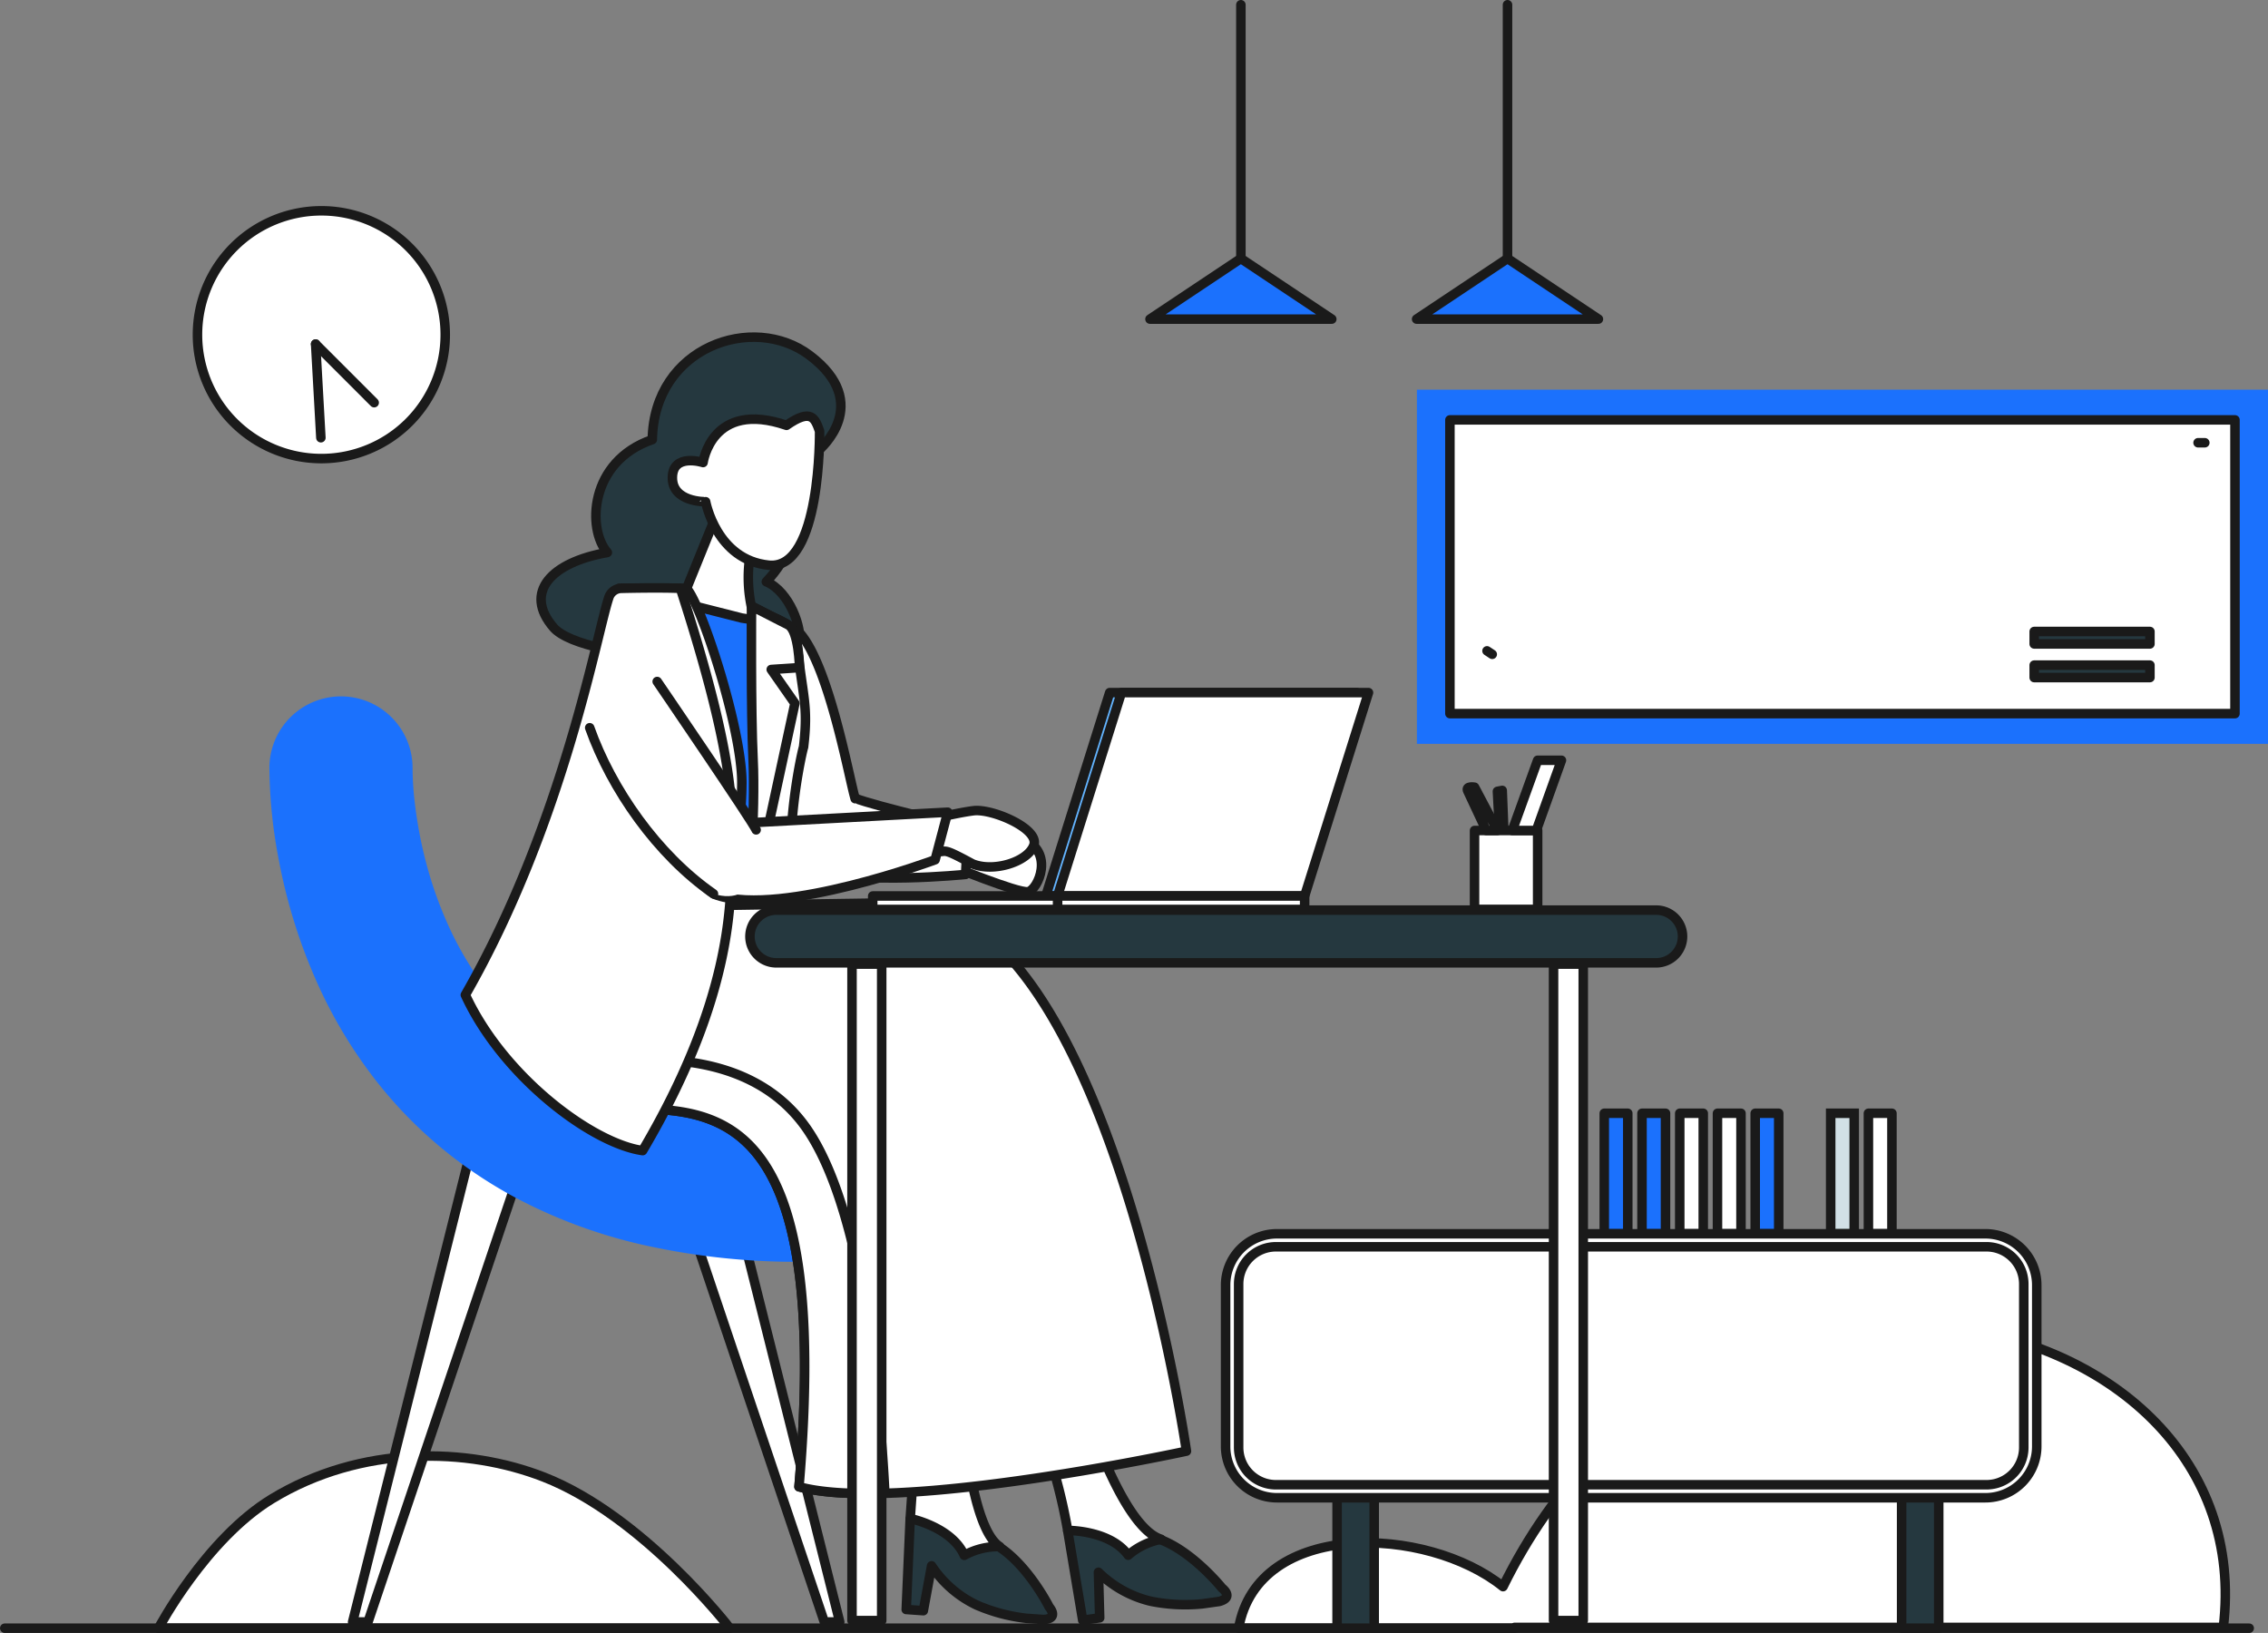 <svg xmlns="http://www.w3.org/2000/svg" width="357.775" height="257.593" viewBox="0 0 357.775 257.593">
  <rect x="0" y="0" width="357.775" height="257.593" fill="#808080" stroke="none"/>
  <g id="Grupo_27263" data-name="Grupo 27263" transform="translate(-5671.773 -6490.343)">
    <g id="Grupo_27175" data-name="Grupo 27175" transform="translate(5672.523 6699.221)">
      <g id="Grupo_27172" data-name="Grupo 27172" transform="translate(194.643 0)">
        <path id="Caminho_40047" data-name="Caminho 40047" d="M-78.913,13.1c6.282-52.171-81.466-71.839-113.624-6.432C-204.546-3-231.228-3.973-234.244,13.226h43.529V13.1Z" transform="translate(234.244 34.738)" fill="#fff"/>
        <path id="Caminho_40048" data-name="Caminho 40048" d="M-78.913,13.1c6.282-52.171-81.466-71.839-113.624-6.432C-204.546-3-231.228-3.973-234.244,13.226h43.529V13.1Z" transform="translate(234.244 34.738)" fill="rgba(0,0,0,0)" stroke="#1a1a1a" stroke-linecap="round" stroke-linejoin="round" stroke-width="1.5"/>
      </g>
      <g id="Grupo_27173" data-name="Grupo 27173" transform="translate(24.254 20.805)">
        <path id="Caminho_40049" data-name="Caminho 40049" d="M-130.644-9.567s7.434-14.041,17.883-20.4c14.1-8.581,30.9-8.126,42.883-3.448,15.719,6.135,29.36,23.839,29.37,23.847Z" transform="translate(130.644 36.726)" fill="#fff"/>
        <path id="Caminho_40050" data-name="Caminho 40050" d="M-130.644-9.567s7.434-14.041,17.883-20.4c14.1-8.581,30.9-8.126,42.883-3.448,15.719,6.135,29.36,23.839,29.37,23.847Z" transform="translate(130.644 36.726)" fill="rgba(0,0,0,0)" stroke="#1a1a1a" stroke-linecap="round" stroke-linejoin="round" stroke-width="1.5"/>
      </g>
      <g id="Grupo_27174" data-name="Grupo 27174" transform="translate(0 47.964)">
        <path id="Caminho_40051" data-name="Caminho 40051" d="M82.523,1017.46h354.06" transform="translate(-82.523 -1017.46)" fill="rgba(0,0,0,0)" stroke="#1a1a1a" stroke-linecap="round" stroke-linejoin="round" stroke-width="1.5"/>
      </g>
    </g>
    <g id="Grupo_27179" data-name="Grupo 27179" transform="translate(5702.925 6523.596)">
      <g id="Grupo_27176" data-name="Grupo 27176" transform="translate(0 0)">
        <path id="Caminho_40052" data-name="Caminho 40052" d="M-17.565-37.108A19.542,19.542,0,0,0-37.108-56.65,19.542,19.542,0,0,0-56.65-37.108,19.542,19.542,0,0,0-37.108-17.565,19.542,19.542,0,0,0-17.565-37.108Z" transform="translate(56.65 56.65)" fill="#fff"/>
        <path id="Caminho_40053" data-name="Caminho 40053" d="M-17.565-37.108A19.542,19.542,0,0,0-37.108-56.65,19.542,19.542,0,0,0-56.65-37.108,19.542,19.542,0,0,0-37.108-17.565,19.542,19.542,0,0,0-17.565-37.108Z" transform="translate(56.65 56.65)" fill="rgba(0,0,0,0)" stroke="#1a1a1a" stroke-linecap="round" stroke-linejoin="round" stroke-width="1.5"/>
      </g>
      <g id="Grupo_27177" data-name="Grupo 27177" transform="translate(18.639 21.03)">
        <path id="Caminho_40054" data-name="Caminho 40054" d="M-13.385-13.385-4.15-4.15" transform="translate(13.385 13.385)" fill="rgba(0,0,0,0)" stroke="#1a1a1a" stroke-linecap="round" stroke-linejoin="round" stroke-width="1.5"/>
      </g>
      <g id="Grupo_27178" data-name="Grupo 27178" transform="matrix(-0.998, 0.056, -0.056, -0.998, 19.466, 35.797)">
        <path id="Caminho_40055" data-name="Caminho 40055" d="M0,0V14.809" transform="translate(0 0)" fill="rgba(0,0,0,0)" stroke="#1a1a1a" stroke-linecap="round" stroke-linejoin="round" stroke-width="1.5"/>
      </g>
    </g>
    <g id="Grupo_27187" data-name="Grupo 27187" transform="translate(5924.845 6665.955)">
      <g id="Grupo_27180" data-name="Grupo 27180" transform="translate(0 0)">
        <path id="Caminho_40056" data-name="Caminho 40056" d="M-1.667-8.542H-5.375V-27.55h3.708Z" transform="translate(5.375 27.55)" fill="#1b71fd"/>
        <path id="Caminho_40057" data-name="Caminho 40057" d="M-1.667-8.542H-5.375V-27.55h3.708Z" transform="translate(5.375 27.55)" fill="#1b71fd" stroke="#1a1a1a" stroke-linecap="round" stroke-linejoin="round" stroke-width="1.5"/>
      </g>
      <g id="Grupo_27181" data-name="Grupo 27181" transform="translate(5.953 0)">
        <path id="Caminho_40058" data-name="Caminho 40058" d="M-1.667-8.542H-5.375V-27.55h3.708Z" transform="translate(5.375 27.55)" fill="#1b71fd"/>
        <path id="Caminho_40059" data-name="Caminho 40059" d="M-1.667-8.542H-5.375V-27.55h3.708Z" transform="translate(5.375 27.55)" fill="#1b71fd" stroke="#1a1a1a" stroke-linecap="round" stroke-linejoin="round" stroke-width="1.5"/>
      </g>
      <g id="Grupo_27182" data-name="Grupo 27182" transform="translate(11.906 0)">
        <path id="Caminho_40060" data-name="Caminho 40060" d="M-1.667-8.542H-5.375V-27.55h3.708Z" transform="translate(5.375 27.55)" fill="#fff"/>
        <path id="Caminho_40061" data-name="Caminho 40061" d="M-1.667-8.542H-5.375V-27.55h3.708Z" transform="translate(5.375 27.55)" fill="rgba(0,0,0,0)" stroke="#1a1a1a" stroke-linecap="round" stroke-linejoin="round" stroke-width="1.5"/>
      </g>
      <g id="Grupo_27183" data-name="Grupo 27183" transform="translate(17.859 0)">
        <path id="Caminho_40062" data-name="Caminho 40062" d="M-1.667-8.542H-5.375V-27.55h3.708Z" transform="translate(5.375 27.55)" fill="#fff"/>
        <path id="Caminho_40063" data-name="Caminho 40063" d="M-1.667-8.542H-5.375V-27.55h3.708Z" transform="translate(5.375 27.55)" fill="rgba(0,0,0,0)" stroke="#1a1a1a" stroke-linecap="round" stroke-linejoin="round" stroke-width="1.5"/>
      </g>
      <g id="Grupo_27184" data-name="Grupo 27184" transform="translate(23.812 0)">
        <path id="Caminho_40064" data-name="Caminho 40064" d="M-1.667-8.542H-5.375V-27.55h3.708Z" transform="translate(5.375 27.55)" fill="#1b71fd"/>
        <path id="Caminho_40065" data-name="Caminho 40065" d="M-1.667-8.542H-5.375V-27.55h3.708Z" transform="translate(5.375 27.55)" fill="#1b71fd" stroke="#1a1a1a" stroke-linecap="round" stroke-linejoin="round" stroke-width="1.5"/>
      </g>
      <g id="Grupo_27185" data-name="Grupo 27185" transform="translate(41.671 0)">
        <path id="Caminho_40066" data-name="Caminho 40066" d="M-5.375-8.542h3.708V-27.55H-5.375Z" transform="translate(5.375 27.55)" fill="#fff"/>
        <path id="Caminho_40067" data-name="Caminho 40067" d="M-5.375-8.542h3.708V-27.55H-5.375Z" transform="translate(5.375 27.55)" fill="rgba(0,0,0,0)" stroke="#1a1a1a" stroke-linecap="round" stroke-linejoin="round" stroke-width="1.5"/>
      </g>
      <g id="Grupo_27186" data-name="Grupo 27186" transform="translate(35.718 0)">
        <path id="Caminho_40068" data-name="Caminho 40068" d="M-5.375-8.542h3.708V-27.55H-5.375Z" transform="translate(5.375 27.55)" fill="#d1e0e6"/>
        <path id="Caminho_40069" data-name="Caminho 40069" d="M-5.375-8.542h3.708V-27.55H-5.375Z" transform="translate(5.375 27.55)" fill="rgba(0,0,0,0)" stroke="#1a1a1a" stroke-width="1.5"/>
      </g>
    </g>
    <g id="Grupo_27192" data-name="Grupo 27192" transform="translate(5865.112 6684.963)">
      <g id="Grupo_27188" data-name="Grupo 27188" transform="translate(17.585 37.285)">
        <path id="Caminho_40070" data-name="Caminho 40070" d="M-2.632-11.207H-8.487V-36.145h5.855Z" transform="translate(8.487 36.145)" fill="#25383f"/>
        <path id="Caminho_40071" data-name="Caminho 40071" d="M-2.632-11.207H-8.487V-36.145h5.855Z" transform="translate(8.487 36.145)" fill="rgba(0,0,0,0)" stroke="#1a1a1a" stroke-linecap="round" stroke-linejoin="round" stroke-width="1.5"/>
      </g>
      <g id="Grupo_27189" data-name="Grupo 27189" transform="translate(106.64 37.285)">
        <path id="Caminho_40072" data-name="Caminho 40072" d="M-2.632-11.207H-8.487V-36.145h5.855Z" transform="translate(8.487 36.145)" fill="#25383f"/>
        <path id="Caminho_40073" data-name="Caminho 40073" d="M-2.632-11.207H-8.487V-36.145h5.855Z" transform="translate(8.487 36.145)" fill="rgba(0,0,0,0)" stroke="#1a1a1a" stroke-linecap="round" stroke-linejoin="round" stroke-width="1.5"/>
      </g>
      <g id="Grupo_27190" data-name="Grupo 27190" transform="translate(0 0)">
        <path id="Caminho_40074" data-name="Caminho 40074" d="M-185.471-26.821V-52.254a8.1,8.1,0,0,1,8.1-8.1H-65.613a8.1,8.1,0,0,1,8.1,8.1v25.434a8.1,8.1,0,0,1-8.1,8.105H-177.367A8.1,8.1,0,0,1-185.471-26.821Z" transform="translate(185.471 60.359)" fill="#fff"/>
        <path id="Caminho_40075" data-name="Caminho 40075" d="M-185.471-26.821V-52.254a8.1,8.1,0,0,1,8.1-8.1H-65.613a8.1,8.1,0,0,1,8.1,8.1v25.434a8.1,8.1,0,0,1-8.1,8.105H-177.367A8.1,8.1,0,0,1-185.471-26.821Z" transform="translate(185.471 60.359)" fill="rgba(0,0,0,0)" stroke="#1a1a1a" stroke-linecap="round" stroke-linejoin="round" stroke-width="1.5"/>
      </g>
      <g id="Grupo_27191" data-name="Grupo 27191" transform="translate(2.053 2.054)">
        <path id="Caminho_40076" data-name="Caminho 40076" d="M-61.539-16.869h-112.1a5.877,5.877,0,0,1-5.877-5.877V-48.529a5.876,5.876,0,0,1,5.877-5.877h112.1a5.876,5.876,0,0,1,5.877,5.877v25.783A5.877,5.877,0,0,1-61.539-16.869Z" transform="translate(179.519 54.406)" fill="#fff"/>
        <path id="Caminho_40077" data-name="Caminho 40077" d="M-61.539-16.869h-112.1a5.877,5.877,0,0,1-5.877-5.877V-48.529a5.876,5.876,0,0,1,5.877-5.877h112.1a5.876,5.876,0,0,1,5.877,5.877v25.783A5.877,5.877,0,0,1-61.539-16.869Z" transform="translate(179.519 54.406)" fill="rgba(0,0,0,0)" stroke="#1a1a1a" stroke-linecap="round" stroke-linejoin="round" stroke-width="1.5"/>
      </g>
    </g>
    <g id="Grupo_27199" data-name="Grupo 27199" transform="translate(5853.182 6491.093)">
      <g id="Grupo_27195" data-name="Grupo 27195" transform="translate(0 0)">
        <g id="Grupo_27193" data-name="Grupo 27193" transform="translate(14.339)">
          <path id="Caminho_40078" data-name="Caminho 40078" d="M647.79,275.094v40.8" transform="translate(-647.79 -275.094)" fill="rgba(0,0,0,0)" stroke="#1a1a1a" stroke-linecap="round" stroke-linejoin="round" stroke-width="1.5"/>
        </g>
        <g id="Grupo_27194" data-name="Grupo 27194" transform="translate(0 40.033)">
          <path id="Caminho_40079" data-name="Caminho 40079" d="M-41.566-4.3h28.678l-14.339-9.559Z" transform="translate(41.566 13.855)" fill="#1b71fd"/>
          <path id="Caminho_40080" data-name="Caminho 40080" d="M-41.566-4.3h28.678l-14.339-9.559Z" transform="translate(41.566 13.855)" fill="#1b71fd" stroke="#1a1a1a" stroke-linecap="round" stroke-linejoin="round" stroke-width="1.5"/>
        </g>
      </g>
      <g id="Grupo_27198" data-name="Grupo 27198" transform="translate(42.061 0)">
        <g id="Grupo_27196" data-name="Grupo 27196" transform="translate(14.339)">
          <path id="Caminho_40081" data-name="Caminho 40081" d="M769.719,275.094v40.8" transform="translate(-769.719 -275.094)" fill="rgba(0,0,0,0)" stroke="#1a1a1a" stroke-linecap="round" stroke-linejoin="round" stroke-width="1.5"/>
        </g>
        <g id="Grupo_27197" data-name="Grupo 27197" transform="translate(0 40.033)">
          <path id="Caminho_40082" data-name="Caminho 40082" d="M-41.566-4.3h28.678l-14.339-9.559Z" transform="translate(41.566 13.855)" fill="#1b71fd"/>
          <path id="Caminho_40083" data-name="Caminho 40083" d="M-41.566-4.3h28.678l-14.339-9.559Z" transform="translate(41.566 13.855)" fill="#1b71fd" stroke="#1a1a1a" stroke-linecap="round" stroke-linejoin="round" stroke-width="1.5"/>
        </g>
      </g>
    </g>
    <g id="Grupo_27204" data-name="Grupo 27204" transform="translate(5895.286 6551.813)">
      <g id="Grupo_27200" data-name="Grupo 27200" transform="translate(0 0)">
        <path id="Caminho_40084" data-name="Caminho 40084" d="M-194.6-80.973H-60.339v55.866H-194.6Z" transform="translate(194.601 80.973)" fill="#1b71fd"/>
      </g>
      <g id="Grupo_27201" data-name="Grupo 27201" transform="translate(5.211 4.766)">
        <path id="Caminho_40085" data-name="Caminho 40085" d="M-179.495-20.823h123.84V-67.158h-123.84Z" transform="translate(179.495 67.158)" fill="#fff"/>
        <path id="Caminho_40086" data-name="Caminho 40086" d="M-179.495-20.823h123.84V-67.158h-123.84Z" transform="translate(179.495 67.158)" fill="rgba(0,0,0,0)" stroke="#1a1a1a" stroke-linecap="round" stroke-linejoin="round" stroke-width="1.5"/>
      </g>
      <g id="Grupo_27202" data-name="Grupo 27202" transform="translate(97.381 38.144)">
        <path id="Caminho_40087" data-name="Caminho 40087" d="M-8.2-.883H-26.456V-2.849H-8.2Z" transform="translate(26.456 2.849)" fill="#25383f"/>
        <path id="Caminho_40088" data-name="Caminho 40088" d="M-8.2-.883H-26.456V-2.849H-8.2Z" transform="translate(26.456 2.849)" fill="rgba(0,0,0,0)" stroke="#1a1a1a" stroke-linecap="round" stroke-linejoin="round" stroke-width="1.5"/>
      </g>
      <g id="Grupo_27203" data-name="Grupo 27203" transform="translate(97.381 43.448)">
        <path id="Caminho_40089" data-name="Caminho 40089" d="M-8.2-.883H-26.456V-2.849H-8.2Z" transform="translate(26.456 2.849)" fill="#25383f"/>
        <path id="Caminho_40090" data-name="Caminho 40090" d="M-8.2-.883H-26.456V-2.849H-8.2Z" transform="translate(26.456 2.849)" fill="rgba(0,0,0,0)" stroke="#1a1a1a" stroke-linecap="round" stroke-linejoin="round" stroke-width="1.5"/>
      </g>
    </g>
    <g id="Grupo_27207" data-name="Grupo 27207" transform="translate(5906.349 6560.184)">
      <g id="Grupo_27205" data-name="Grupo 27205" transform="translate(112.168 0)">
        <path id="Caminho_40091" data-name="Caminho 40091" d="M162.622-37.013h1.062" transform="translate(-162.622 37.013)" fill="rgba(0,0,0,0)" stroke="#1a1a1a" stroke-linecap="round" stroke-linejoin="round" stroke-width="1.5"/>
      </g>
      <g id="Grupo_27206" data-name="Grupo 27206" transform="translate(0 32.829)">
        <path id="Caminho_40092" data-name="Caminho 40092" d="M-163.294,23.093l-.823-.544" transform="translate(164.117 -22.549)" fill="rgba(0,0,0,0)" stroke="#1a1a1a" stroke-linecap="round" stroke-linejoin="round" stroke-width="1.5"/>
      </g>
    </g>
    <g id="Grupo_27212" data-name="Grupo 27212" transform="translate(5714.268 6600.191)">
      <g id="Grupo_27209" data-name="Grupo 27209" transform="translate(13.129 72.078)">
        <path id="Caminho_40094" data-name="Caminho 40094" d="M-19.7-107.159-38.235-33.226h2.429l23.951-71.141Z" transform="translate(38.235 107.159)" fill="#fff"/>
        <path id="Caminho_40095" data-name="Caminho 40095" d="M-19.7-107.159-38.235-33.226h2.429l23.951-71.141Z" transform="translate(38.235 107.159)" fill="rgba(0,0,0,0)" stroke="#1a1a1a" stroke-linecap="round" stroke-linejoin="round" stroke-width="1.5"/>
      </g>
      <g id="Grupo_27210" data-name="Grupo 27210" transform="translate(64.631 74.113)">
        <path id="Caminho_40096" data-name="Caminho 40096" d="M-29.413-104.209l18.024,71.9h-2.429l-22.913-68.06Z" transform="translate(36.731 104.209)" fill="#fff"/>
        <path id="Caminho_40097" data-name="Caminho 40097" d="M-29.413-104.209l18.024,71.9h-2.429l-22.913-68.06Z" transform="translate(36.731 104.209)" fill="rgba(0,0,0,0)" stroke="#1a1a1a" stroke-linecap="round" stroke-linejoin="round" stroke-width="1.5"/>
      </g>
      <g id="Grupo_27211" data-name="Grupo 27211" transform="translate(0 0)">
        <path id="Caminho_40098" data-name="Caminho 40098" d="M-54.076-62.475A86.835,86.835,0,0,1-74.944-64.8a58.013,58.013,0,0,1-13.311-4.99,47.76,47.76,0,0,1-8.672-5.865,46.472,46.472,0,0,1-5.818-5.94,51.752,51.752,0,0,1-7.046-11.445,61.687,61.687,0,0,1-3.133-8.591,67.557,67.557,0,0,1-2.123-10.721,48.031,48.031,0,0,1-.345-5.15c0-.048,0-.075,0-.081h0a11.293,11.293,0,0,0-11.039-11.491,11.294,11.294,0,0,0-11.544,11.039c0,.081-.005.261,0,.534a79.549,79.549,0,0,0,1.529,14.477,86.7,86.7,0,0,0,5.982,19.077,74.65,74.65,0,0,0,9.533,15.776,69.085,69.085,0,0,0,10.986,11.054,70.577,70.577,0,0,0,10.686,7.056,80.928,80.928,0,0,0,20.1,7.478,110.42,110.42,0,0,0,25.088,2.7A11.294,11.294,0,0,0-42.782-51.181,11.294,11.294,0,0,0-54.076-62.475Zm-61.315-55.111Z" transform="translate(137.979 129.08)" fill="#1b71fd"/>
      </g>
    </g>
    <g id="Grupo_27214" data-name="Grupo 27214" transform="translate(5757.424 6543.287) rotate(0.406)">
      <g id="Grupo_27213" data-name="Grupo 27213" transform="translate(0 0)">
        <path id="Caminho_40099" data-name="Caminho 40099" d="M43.7,17.7s8.565-7.323-1.6-14.886C33.133-3.865,17.51,1.639,17.364,16.278,7.41,19.791,7.172,30.521,10.4,34.136c-8.847,1.61-13.238,6.369-8.408,11.895s37.52,6.523,38.718,2.3c.654-2.3-1.529-8.265-5.2-9.759C42.144,31.55,43.7,17.7,43.7,17.7Z" transform="translate(0 0)" fill="#25383f"/>
        <path id="Caminho_40100" data-name="Caminho 40100" d="M43.7,17.7s8.565-7.323-1.6-14.886C33.133-3.865,17.51,1.639,17.364,16.278,7.41,19.791,7.172,30.521,10.4,34.136c-8.847,1.61-13.238,6.369-8.408,11.895s37.52,6.523,38.718,2.3c.654-2.3-1.529-8.265-5.2-9.759C42.144,31.55,43.7,17.7,43.7,17.7Z" transform="translate(0 0)" fill="rgba(0,0,0,0)" stroke="#1a1a1a" stroke-linecap="round" stroke-linejoin="round" stroke-width="1.5"/>
      </g>
    </g>
    <g id="Grupo_27216" data-name="Grupo 27216" transform="translate(5821.349 6621.379) rotate(1.821)">
      <g id="Grupo_27215" data-name="Grupo 27215" transform="translate(0 0)">
        <path id="Caminho_40101" data-name="Caminho 40101" d="M.44.667S6.565-.979,11.76.9s2.7,7.992,1.128,8.323S0,5.308,0,5.308Z" transform="translate(0 0)" fill="#fff"/>
        <path id="Caminho_40102" data-name="Caminho 40102" d="M.44.667S6.565-.979,11.76.9s2.7,7.992,1.128,8.323S0,5.308,0,5.308Z" transform="translate(0 0)" fill="rgba(0,0,0,0)" stroke="#1a1a1a" stroke-linecap="round" stroke-linejoin="round" stroke-width="1.5"/>
      </g>
    </g>
    <g id="Grupo_27218" data-name="Grupo 27218" transform="translate(5794.646 6615.244) rotate(-0.492)">
      <g id="Grupo_27217" data-name="Grupo 27217" transform="translate(0 0)">
        <path id="Caminho_40103" data-name="Caminho 40103" d="M11.963,1.1C6.9-.986-.5-.511.026,6.117.593,8.812,3.072,11.245,5.8,12.288c6.668,2.55,23.535,1,23.535,1l.434-7.357S15.118,2.4,11.963,1.1Z" transform="translate(0 0)" fill="#fff"/>
        <path id="Caminho_40104" data-name="Caminho 40104" d="M11.963,1.1C6.9-.986-.5-.511.026,6.117.593,8.812,3.072,11.245,5.8,12.288c6.668,2.55,23.535,1,23.535,1l.434-7.357S15.118,2.4,11.963,1.1Z" transform="translate(0 0)" fill="rgba(0,0,0,0)" stroke="#1a1a1a" stroke-linecap="round" stroke-linejoin="round" stroke-width="1.5"/>
      </g>
    </g>
    <g id="Grupo_27221" data-name="Grupo 27221" transform="translate(5791.369 6587.504) rotate(0.248)">
      <g id="Grupo_27219" data-name="Grupo 27219" transform="translate(0 0)">
        <path id="Caminho_40105" data-name="Caminho 40105" d="M15.429,28.757c-.944-3.107-4.145-20.7-8.811-26.046A16.058,16.058,0,0,0,1.858,0c-3.129,0-1.572,14.988-.6,26.11l.022-.062a28.582,28.582,0,0,0,2.213,7.729c1.382,2.8,5.589,3.373,8.667,1.924A5.728,5.728,0,0,0,15.429,28.757Z" transform="translate(0 0)" fill="#fff"/>
      </g>
      <g id="Grupo_27220" data-name="Grupo 27220" transform="translate(0 0)">
        <path id="Caminho_40106" data-name="Caminho 40106" d="M15.429,28.757c-.944-3.107-4.145-20.7-8.811-26.046A16.058,16.058,0,0,0,1.858,0c-3.129,0-1.572,14.988-.6,26.11l.023-.062a28.574,28.574,0,0,0,2.213,7.729" transform="translate(0 0)" fill="rgba(0,0,0,0)" stroke="#1a1a1a" stroke-linecap="round" stroke-linejoin="round" stroke-width="1.5"/>
      </g>
    </g>
    <g id="Grupo_27224" data-name="Grupo 27224" transform="translate(5831.624 6706.207) rotate(-8)">
      <g id="Grupo_27222" data-name="Grupo 27222" transform="translate(4.936 25.863)">
        <path id="Caminho_40107" data-name="Caminho 40107" d="M22.111,15.059H19.4a27.5,27.5,0,0,1-7.978-1.537A17.552,17.552,0,0,1,3.886,7.847l-.805,7.145H.373L0,.731s3.953-3.09,14.4,3.433c4.811,2.717,8.443,8.859,8.443,8.859S24.6,14.752,22.111,15.059Z" transform="translate(0 0)" fill="#25383f"/>
        <path id="Caminho_40108" data-name="Caminho 40108" d="M22.111,15.059H19.4a27.5,27.5,0,0,1-7.978-1.537A17.552,17.552,0,0,1,3.886,7.847l-.805,7.145H.373L0,.731s3.953-3.09,14.4,3.433c4.811,2.717,8.443,8.859,8.443,8.859S24.6,14.752,22.111,15.059Z" transform="translate(0 0)" fill="rgba(0,0,0,0)" stroke="#1a1a1a" stroke-linecap="round" stroke-linejoin="round" stroke-width="1.5"/>
      </g>
      <g id="Grupo_27223" data-name="Grupo 27223" transform="translate(0 0)">
        <path id="Caminho_40109" data-name="Caminho 40109" d="M8.979,0s3.344,26.568,10.357,29.933a11,11,0,0,0-5.488,1.759C11.558,27.357,4.936,26.5,4.936,26.5A87.815,87.815,0,0,0,0,.2C1.356.2,8.979,0,8.979,0Z" transform="translate(0 0)" fill="#fff"/>
        <path id="Caminho_40110" data-name="Caminho 40110" d="M8.979,0s3.344,26.568,10.357,29.933a11,11,0,0,0-5.488,1.759C11.558,27.357,4.936,26.5,4.936,26.5A87.815,87.815,0,0,0,0,.2C1.356.2,8.979,0,8.979,0Z" transform="translate(0 0)" fill="rgba(0,0,0,0)" stroke="#1a1a1a" stroke-linecap="round" stroke-linejoin="round" stroke-width="1.5"/>
      </g>
    </g>
    <g id="Grupo_27227" data-name="Grupo 27227" transform="translate(5817.343 6701.475) rotate(4)">
      <g id="Grupo_27225" data-name="Grupo 27225" transform="translate(0 27.843)">
        <path id="Caminho_40111" data-name="Caminho 40111" d="M22.111,15.059H19.4a27.5,27.5,0,0,1-7.978-1.537A17.552,17.552,0,0,1,3.886,7.847l-.805,7.145H.373L0,.731s3.953-3.09,14.4,3.433c4.811,2.717,8.443,8.859,8.443,8.859S24.6,14.752,22.111,15.059Z" transform="translate(0 0)" fill="#25383f"/>
        <path id="Caminho_40112" data-name="Caminho 40112" d="M22.111,15.059H19.4a27.5,27.5,0,0,1-7.978-1.537A17.552,17.552,0,0,1,3.886,7.847l-.805,7.145H.373L0,.731s3.953-3.09,14.4,3.433c4.811,2.717,8.443,8.859,8.443,8.859S24.6,14.752,22.111,15.059Z" transform="translate(0 0)" fill="rgba(0,0,0,0)" stroke="#1a1a1a" stroke-linecap="round" stroke-linejoin="round" stroke-width="1.5"/>
      </g>
      <g id="Grupo_27226" data-name="Grupo 27226" transform="translate(0 0)">
        <path id="Caminho_40113" data-name="Caminho 40113" d="M5.576.6S8.264,28.548,14.4,31.914a11,11,0,0,0-5.488,1.759C6.622,29.338,0,28.48,0,28.48V0C1.356,0,5.576.6,5.576.6Z" transform="translate(0 0)" fill="#fff"/>
        <path id="Caminho_40114" data-name="Caminho 40114" d="M5.576.6S8.264,28.548,14.4,31.914a11,11,0,0,0-5.488,1.759C6.622,29.338,0,28.48,0,28.48V0C1.356,0,5.576.6,5.576.6Z" transform="translate(0 0)" fill="rgba(0,0,0,0)" stroke="#1a1a1a" stroke-linecap="round" stroke-linejoin="round" stroke-width="1.5"/>
      </g>
    </g>
    <g id="Grupo_27233" data-name="Grupo 27233" transform="translate(5758.292 6567.726) rotate(-0.016)">
      <g id="Grupo_27228" data-name="Grupo 27228" transform="translate(0 15.418)">
        <path id="Caminho_40115" data-name="Caminho 40115" d="M39.172,8.536A4.365,4.365,0,0,0,37.443,5.6C33.9,3.78,32.026,2.82,32.026,2.82A44.054,44.054,0,0,0,21.776.008c-3.694.119-5.254-.064-10.647.01.392,4.172-1.918,15.223-3.252,21.744C3.977,40.832,0,46.833,0,46.833s35.613,7.241,42.456,8.7c-7.736-6.133-2.6-29.419-2.224-30.488C41.026,18.323,40.07,17.183,39.172,8.536Z" transform="translate(0 0)" fill="#fff"/>
        <path id="Caminho_40116" data-name="Caminho 40116" d="M39.172,8.536A4.365,4.365,0,0,0,37.443,5.6C33.9,3.78,32.026,2.82,32.026,2.82A44.054,44.054,0,0,0,21.776.008c-3.694.119-5.254-.064-10.647.01.392,4.172-1.918,15.223-3.252,21.744C3.977,40.832,0,46.833,0,46.833s35.613,7.241,42.456,8.7c-7.736-6.133-2.6-29.419-2.224-30.488C41.026,18.323,40.07,17.183,39.172,8.536Z" transform="translate(0 0)" fill="rgba(0,0,0,0)" stroke="#1a1a1a" stroke-linecap="round" stroke-linejoin="round" stroke-width="1.5"/>
      </g>
      <g id="Grupo_27229" data-name="Grupo 27229" transform="translate(21.573 0)">
        <path id="Caminho_40117" data-name="Caminho 40117" d="M6.48,0,0,15.973S3.316,20.946,6.48,21.7A3.548,3.548,0,0,0,10.7,19.439a22.283,22.283,0,0,1,0-11.453C8.74,1.959,6.48,0,6.48,0Z" transform="translate(0 0)" fill="#fff"/>
        <path id="Caminho_40118" data-name="Caminho 40118" d="M6.48,0,0,15.973S3.316,20.946,6.48,21.7A3.548,3.548,0,0,0,10.7,19.439a22.283,22.283,0,0,1,0-11.453C8.74,1.959,6.48,0,6.48,0Z" transform="translate(0 0)" fill="rgba(0,0,0,0)" stroke="#1a1a1a" stroke-linecap="round" stroke-linejoin="round" stroke-width="1.5"/>
      </g>
      <g id="Grupo_27230" data-name="Grupo 27230" transform="translate(23.097 18.237)">
        <path id="Caminho_40119" data-name="Caminho 40119" d="M9.808,2.249,7.4,1.883,0,0S.805,5.616,1.244,7.226s4.92,30.051,4.92,30.051l4.154-.567Z" transform="translate(0 0)" fill="#1b71fd"/>
        <path id="Caminho_40120" data-name="Caminho 40120" d="M9.808,2.249,7.4,1.883,0,0S.805,5.616,1.244,7.226s4.92,30.051,4.92,30.051l4.154-.567Z" transform="translate(0 0)" fill="#1b71fd" stroke="#1a1a1a" stroke-linecap="round" stroke-linejoin="round" stroke-width="1.5"/>
      </g>
      <g id="Grupo_27231" data-name="Grupo 27231" transform="translate(11.485 15.426)">
        <path id="Caminho_40121" data-name="Caminho 40121" d="M10.279,0,.35.01A.35.35,0,0,0,.075.575L7.051,9.486l3.228-.611L7.051,16.663s8.205,16.49,8.644,20c.725,11.934,1.075,13.411,1.075,13.411s2.185-10.968,2.238-19.365S12.621,2.423,10.279,0Z" transform="translate(0 0)" fill="#fff"/>
        <path id="Caminho_40122" data-name="Caminho 40122" d="M10.279,0,.35.01A.35.35,0,0,0,.075.575L7.051,9.486l3.228-.611L7.051,16.663s8.205,16.49,8.644,20c.725,11.934,1.075,13.411,1.075,13.411s2.185-10.968,2.238-19.365S12.621,2.423,10.279,0Z" transform="translate(0 0)" fill="rgba(0,0,0,0)" stroke="#1a1a1a" stroke-linecap="round" stroke-linejoin="round" stroke-width="1.5"/>
      </g>
      <g id="Grupo_27232" data-name="Grupo 27232" transform="translate(31.605 18.237)">
        <path id="Caminho_40123" data-name="Caminho 40123" d="M6.237,2.977.422,0S.294,16.49.668,24.277,0,47.436,0,47.436l2.409-9.642L7.262,15.345,3.529,10,7.993,9.7S7.9,3.918,6.237,2.977Z" transform="translate(0 0)" fill="#fff"/>
        <path id="Caminho_40124" data-name="Caminho 40124" d="M6.237,2.977.422,0S.294,16.49.668,24.277,0,47.436,0,47.436l2.409-9.642L7.262,15.345,3.529,10,7.993,9.7S7.9,3.918,6.237,2.977Z" transform="translate(0 0)" fill="rgba(0,0,0,0)" stroke="#1a1a1a" stroke-linecap="round" stroke-linejoin="round" stroke-width="1.5"/>
      </g>
    </g>
    <g id="Grupo_27236" data-name="Grupo 27236" transform="translate(5761.537 6633.999) rotate(-2)">
      <g id="Grupo_27234" data-name="Grupo 27234" transform="translate(0 0)">
        <path id="Caminho_40125" data-name="Caminho 40125" d="M94.363,88.6s-28.186,5.1-47.78,4.985c-5.413-.031-10.173-.458-13.5-1.5,7.275-60.353-10.873-60.7-28.833-60.434a19.027,19.027,0,0,1-3.78-6.854C-3.907,9.082,23.691,0,23.691,0L53.955.6C85.126,3.768,94.363,88.6,94.363,88.6Z" transform="translate(0 0)" fill="#fff"/>
        <path id="Caminho_40126" data-name="Caminho 40126" d="M94.363,88.6s-28.186,5.1-47.78,4.985c-5.413-.031-10.173-.458-13.5-1.5,7.275-60.353-10.873-60.7-28.833-60.434a19.027,19.027,0,0,1-3.78-6.854C-3.907,9.082,23.691,0,23.691,0L53.955.6C85.126,3.768,94.363,88.6,94.363,88.6Z" transform="translate(0 0)" fill="rgba(0,0,0,0)" stroke="#1a1a1a" stroke-linecap="round" stroke-linejoin="round" stroke-width="1.5"/>
      </g>
      <g id="Grupo_27235" data-name="Grupo 27235" transform="translate(0.471 23.91)">
        <path id="Caminho_40127" data-name="Caminho 40127" d="M32.613,68.169C39.889,7.815,21.74,7.464,3.78,7.735A19.026,19.026,0,0,1,0,.881C7.111-.378,26.34-2.3,35.519,11.329c9.027,13.407,10.409,45.589,10.594,58.343C40.7,69.641,35.94,69.214,32.613,68.169Z" transform="translate(0 0)" fill="#fff"/>
        <path id="Caminho_40128" data-name="Caminho 40128" d="M32.613,68.169C39.889,7.815,21.74,7.464,3.78,7.735A19.026,19.026,0,0,1,0,.881C7.111-.378,26.34-2.3,35.519,11.329c9.027,13.407,10.409,45.589,10.594,58.343C40.7,69.641,35.94,69.214,32.613,68.169Z" transform="translate(0 0)" fill="rgba(0,0,0,0)" stroke="#1a1a1a" stroke-linecap="round" stroke-linejoin="round" stroke-width="1.5"/>
      </g>
    </g>
    <g id="Grupo_27238" data-name="Grupo 27238" transform="translate(5745.163 6583.091) rotate(-0.016)">
      <g id="Grupo_27237" data-name="Grupo 27237" transform="translate(0 0)">
        <path id="Caminho_40129" data-name="Caminho 40129" d="M22.709,1.349C20.853,6.526,15.7,36.814,0,64.191,5.929,77.073,19.963,87.622,27.96,88.76,42.18,64.692,41.6,49.877,42.041,45.358c-.384-7.811,2.376-12.925-8.1-45.293-3.2-.127-7.867-.034-9.273,0A2.113,2.113,0,0,0,22.709,1.349Z" transform="translate(0 0)" fill="#fff"/>
        <path id="Caminho_40130" data-name="Caminho 40130" d="M22.709,1.349C20.853,6.526,15.7,36.814,0,64.191,5.929,77.073,19.963,87.622,27.96,88.76,42.18,64.692,41.6,49.877,42.041,45.358c-.384-7.811,2.376-12.925-8.1-45.293-3.2-.127-7.867-.034-9.273,0A2.113,2.113,0,0,0,22.709,1.349Z" transform="translate(0 0)" fill="rgba(0,0,0,0)" stroke="#1a1a1a" stroke-linecap="round" stroke-linejoin="round" stroke-width="1.5"/>
      </g>
    </g>
    <g id="Grupo_27240" data-name="Grupo 27240" transform="translate(5816.393 6619.813) rotate(-10.277)">
      <g id="Grupo_27239" data-name="Grupo 27239" transform="translate(0 0)">
        <path id="Caminho_40131" data-name="Caminho 40131" d="M.786.256S6.157-.124,9.1.042s9.749,4.647,8.38,7.053-7.011,3.112-10.04,1.162c-3.278-2.613-3.651-2.779-4.4-2.779A22.426,22.426,0,0,1,0,4.9Z" transform="translate(0 0)" fill="#fff"/>
        <path id="Caminho_40132" data-name="Caminho 40132" d="M.786.256S6.157-.124,9.1.042s9.749,4.647,8.38,7.053-7.011,3.112-10.04,1.162c-3.278-2.613-3.651-2.779-4.4-2.779A22.426,22.426,0,0,1,0,4.9Z" transform="translate(0 0)" fill="rgba(0,0,0,0)" stroke="#1a1a1a" stroke-linecap="round" stroke-linejoin="round" stroke-width="1.5"/>
      </g>
    </g>
    <g id="Grupo_27242" data-name="Grupo 27242" transform="matrix(1, -0.029, 0.029, 1, 5780.757, 6619.639)">
      <g id="Grupo_27241" data-name="Grupo 27241" transform="translate(0 0)">
        <path id="Caminho_40133" data-name="Caminho 40133" d="M9.882.749C-.24,1.563-2.9,7.306,3.357,11.866q.245.106.491.193C14.093,15.695,38.315,7.44,38.315,7.44L40.52,0Z" transform="translate(0 0)" fill="#fff"/>
        <path id="Caminho_40134" data-name="Caminho 40134" d="M9.882.749C-.24,1.563-2.9,7.306,3.357,11.866q.245.106.491.193C14.093,15.695,38.315,7.44,38.315,7.44L40.52,0Z" transform="translate(0 0)" fill="rgba(0,0,0,0)" stroke="#1a1a1a" stroke-linecap="round" stroke-linejoin="round" stroke-width="1.5"/>
      </g>
    </g>
    <g id="Grupo_27246" data-name="Grupo 27246" transform="matrix(1, -0.003, 0.003, 1, 5764.776, 6597.88)">
      <g id="Grupo_27243" data-name="Grupo 27243" transform="translate(0 0)">
        <path id="Caminho_40135" data-name="Caminho 40135" d="M26.206,23.448C25.715,22.19,10.669,0,10.669,0S3.458,5.1,0,7.261c3.411,9.7,10.559,20.032,19.444,26.253C26.495,35.752,28.055,27.467,26.206,23.448Z" transform="translate(0 0)" fill="#fff"/>
      </g>
      <g id="Grupo_27244" data-name="Grupo 27244" transform="translate(10.669 0)">
        <path id="Caminho_40136" data-name="Caminho 40136" d="M15.537,23.448C15.046,22.19,0,0,0,0" transform="translate(0 0)" fill="rgba(0,0,0,0)" stroke="#1a1a1a" stroke-linecap="round" stroke-linejoin="round" stroke-width="1.5"/>
      </g>
      <g id="Grupo_27245" data-name="Grupo 27245" transform="translate(0 7.261)">
        <path id="Caminho_40137" data-name="Caminho 40137" d="M0,0C3.411,9.7,10.558,20.032,19.444,26.253" transform="translate(0 0)" fill="rgba(0,0,0,0)" stroke="#1a1a1a" stroke-linecap="round" stroke-linejoin="round" stroke-width="1.5"/>
      </g>
    </g>
    <g id="Grupo_27248" data-name="Grupo 27248" transform="translate(5777.912 6555.842) rotate(0.406)">
      <g id="Grupo_27247" data-name="Grupo 27247" transform="translate(0 0)">
        <path id="Caminho_40138" data-name="Caminho 40138" d="M23.166,2.345S23.612,24.3,15.324,23.55s-10.05-9.942-10.05-9.942S0,13.76,0,9.841,4.822,7.43,4.822,7.43,6.082-2.5,17.946,1.468C21.858-1.309,22.444.354,23.166,2.345Z" transform="translate(0 0)" fill="#fff"/>
        <path id="Caminho_40139" data-name="Caminho 40139" d="M23.166,2.345S23.612,24.3,15.324,23.55s-10.05-9.942-10.05-9.942S0,13.76,0,9.841,4.822,7.43,4.822,7.43,6.082-2.5,17.946,1.468C21.858-1.309,22.444.354,23.166,2.345Z" transform="translate(0 0)" fill="rgba(0,0,0,0)" stroke="#1a1a1a" stroke-linecap="round" stroke-linejoin="round" stroke-width="1.5"/>
      </g>
    </g>
    <g id="Grupo_27252" data-name="Grupo 27252" transform="translate(5790.075 6633.905)">
      <g id="Grupo_27249" data-name="Grupo 27249" transform="translate(126.77 8.521)">
        <path id="Caminho_40140" data-name="Caminho 40140" d="M-2.105-46.54H-6.789V-150.1h4.684Z" transform="translate(6.789 150.095)" fill="#fff"/>
        <path id="Caminho_40141" data-name="Caminho 40141" d="M-2.105-46.54H-6.789V-150.1h4.684Z" transform="translate(6.789 150.095)" fill="rgba(0,0,0,0)" stroke="#1a1a1a" stroke-linecap="round" stroke-linejoin="round" stroke-width="1.5"/>
      </g>
      <g id="Grupo_27250" data-name="Grupo 27250" transform="translate(16.102 8.521)">
        <path id="Caminho_40142" data-name="Caminho 40142" d="M-2.106-46.54H-6.79V-150.1h4.684Z" transform="translate(6.79 150.095)" fill="#fff"/>
        <path id="Caminho_40143" data-name="Caminho 40143" d="M-2.106-46.54H-6.79V-150.1h4.684Z" transform="translate(6.79 150.095)" fill="rgba(0,0,0,0)" stroke="#1a1a1a" stroke-linecap="round" stroke-linejoin="round" stroke-width="1.5"/>
      </g>
      <g id="Grupo_27251" data-name="Grupo 27251" transform="translate(0 0)">
        <path id="Caminho_40144" data-name="Caminho 40144" d="M-70.278-3.74h-138.8A4.161,4.161,0,0,1-213.234-7.9a4.161,4.161,0,0,1,4.161-4.161h138.8A4.161,4.161,0,0,1-66.117-7.9,4.161,4.161,0,0,1-70.278-3.74Z" transform="translate(213.234 12.062)" fill="#25383f"/>
        <path id="Caminho_40145" data-name="Caminho 40145" d="M-70.278-3.74h-138.8A4.161,4.161,0,0,1-213.234-7.9a4.161,4.161,0,0,1,4.161-4.161h138.8A4.161,4.161,0,0,1-66.117-7.9,4.161,4.161,0,0,1-70.278-3.74Z" transform="translate(213.234 12.062)" fill="rgba(0,0,0,0)" stroke="#1a1a1a" stroke-linecap="round" stroke-linejoin="round" stroke-width="1.5"/>
      </g>
    </g>
    <g id="Grupo_27257" data-name="Grupo 27257" transform="translate(5809.444 6599.599)">
      <g id="Grupo_27253" data-name="Grupo 27253" transform="translate(27.307 0)">
        <path id="Caminho_40146" data-name="Caminho 40146" d="M-32.117-14.417H-71.089L-61.015-46.5h38.972Z" transform="translate(71.089 46.496)" fill="#63b4ff"/>
        <path id="Caminho_40147" data-name="Caminho 40147" d="M-32.117-14.417H-71.089L-61.015-46.5h38.972Z" transform="translate(71.089 46.496)" fill="rgba(0,0,0,0)" stroke="#1a1a1a" stroke-linecap="round" stroke-linejoin="round" stroke-width="1.5"/>
      </g>
      <g id="Grupo_27254" data-name="Grupo 27254" transform="translate(29.162 0)">
        <path id="Caminho_40148" data-name="Caminho 40148" d="M-32.117-14.417H-71.089L-61.015-46.5h38.972Z" transform="translate(71.089 46.496)" fill="#fff"/>
        <path id="Caminho_40149" data-name="Caminho 40149" d="M-32.117-14.417H-71.089L-61.015-46.5h38.972Z" transform="translate(71.089 46.496)" fill="rgba(0,0,0,0)" stroke="#1a1a1a" stroke-linecap="round" stroke-linejoin="round" stroke-width="1.5"/>
      </g>
      <g id="Grupo_27255" data-name="Grupo 27255" transform="translate(29.162 32.08)">
        <path id="Caminho_40150" data-name="Caminho 40150" d="M-17.515-.953H-56.487v-2.12h38.972Z" transform="translate(56.487 3.073)" fill="#fff"/>
        <path id="Caminho_40151" data-name="Caminho 40151" d="M-17.515-.953H-56.487v-2.12h38.972Z" transform="translate(56.487 3.073)" fill="rgba(0,0,0,0)" stroke="#1a1a1a" stroke-linecap="round" stroke-linejoin="round" stroke-width="1.5"/>
      </g>
      <g id="Grupo_27256" data-name="Grupo 27256" transform="translate(0 32.08)">
        <path id="Caminho_40152" data-name="Caminho 40152" d="M-13.106-.953H-42.269v-2.12h29.163Z" transform="translate(42.269 3.073)" fill="#fff"/>
        <path id="Caminho_40153" data-name="Caminho 40153" d="M-13.106-.953H-42.269v-2.12h29.163Z" transform="translate(42.269 3.073)" fill="rgba(0,0,0,0)" stroke="#1a1a1a" stroke-linecap="round" stroke-linejoin="round" stroke-width="1.5"/>
      </g>
    </g>
    <g id="Grupo_27262" data-name="Grupo 27262" transform="translate(5903.241 6610.273)">
      <g id="Grupo_27258" data-name="Grupo 27258" transform="translate(1.14 11.076)">
        <path id="Caminho_40154" data-name="Caminho 40154" d="M-4.473-5.595h-9.954V-18.043h9.954Z" transform="translate(14.427 18.043)" fill="#fff"/>
        <path id="Caminho_40155" data-name="Caminho 40155" d="M-4.473-5.595h-9.954V-18.043h9.954Z" transform="translate(14.427 18.043)" fill="rgba(0,0,0,0)" stroke="#1a1a1a" stroke-linecap="round" stroke-linejoin="round" stroke-width="1.5"/>
      </g>
      <g id="Grupo_27259" data-name="Grupo 27259" transform="translate(0 4.211)">
        <path id="Caminho_40156" data-name="Caminho 40156" d="M-6.349-9.023l2.928,6.246h1.757L-5.275-9.608S-6.739-9.856-6.349-9.023Z" transform="translate(6.415 9.643)" fill="#fff"/>
        <path id="Caminho_40157" data-name="Caminho 40157" d="M-6.349-9.023l2.928,6.246h1.757L-5.275-9.608S-6.739-9.856-6.349-9.023Z" transform="translate(6.415 9.643)" fill="rgba(0,0,0,0)" stroke="#1a1a1a" stroke-linecap="round" stroke-linejoin="round" stroke-width="1.5"/>
      </g>
      <g id="Grupo_27260" data-name="Grupo 27260" transform="translate(7.093 0)">
        <path id="Caminho_40158" data-name="Caminho 40158" d="M-11.245-4.977l4-11.077h3.757L-7.453-4.977Z" transform="translate(11.245 16.054)" fill="#fff"/>
        <path id="Caminho_40159" data-name="Caminho 40159" d="M-11.245-4.977l4-11.077h3.757L-7.453-4.977Z" transform="translate(11.245 16.054)" fill="rgba(0,0,0,0)" stroke="#1a1a1a" stroke-linecap="round" stroke-linejoin="round" stroke-width="1.5"/>
      </g>
      <g id="Grupo_27261" data-name="Grupo 27261" transform="translate(4.75 4.757)">
        <path id="Caminho_40160" data-name="Caminho 40160" d="M-1.45-8.836l.317,6.051H-.45l-.244-6.2Z" transform="translate(1.45 8.982)" fill="#fff"/>
        <path id="Caminho_40161" data-name="Caminho 40161" d="M-1.45-8.836l.317,6.051H-.45l-.244-6.2Z" transform="translate(1.45 8.982)" fill="rgba(0,0,0,0)" stroke="#1a1a1a" stroke-linecap="round" stroke-linejoin="round" stroke-width="1.5"/>
      </g>
    </g>
  </g>
</svg>
